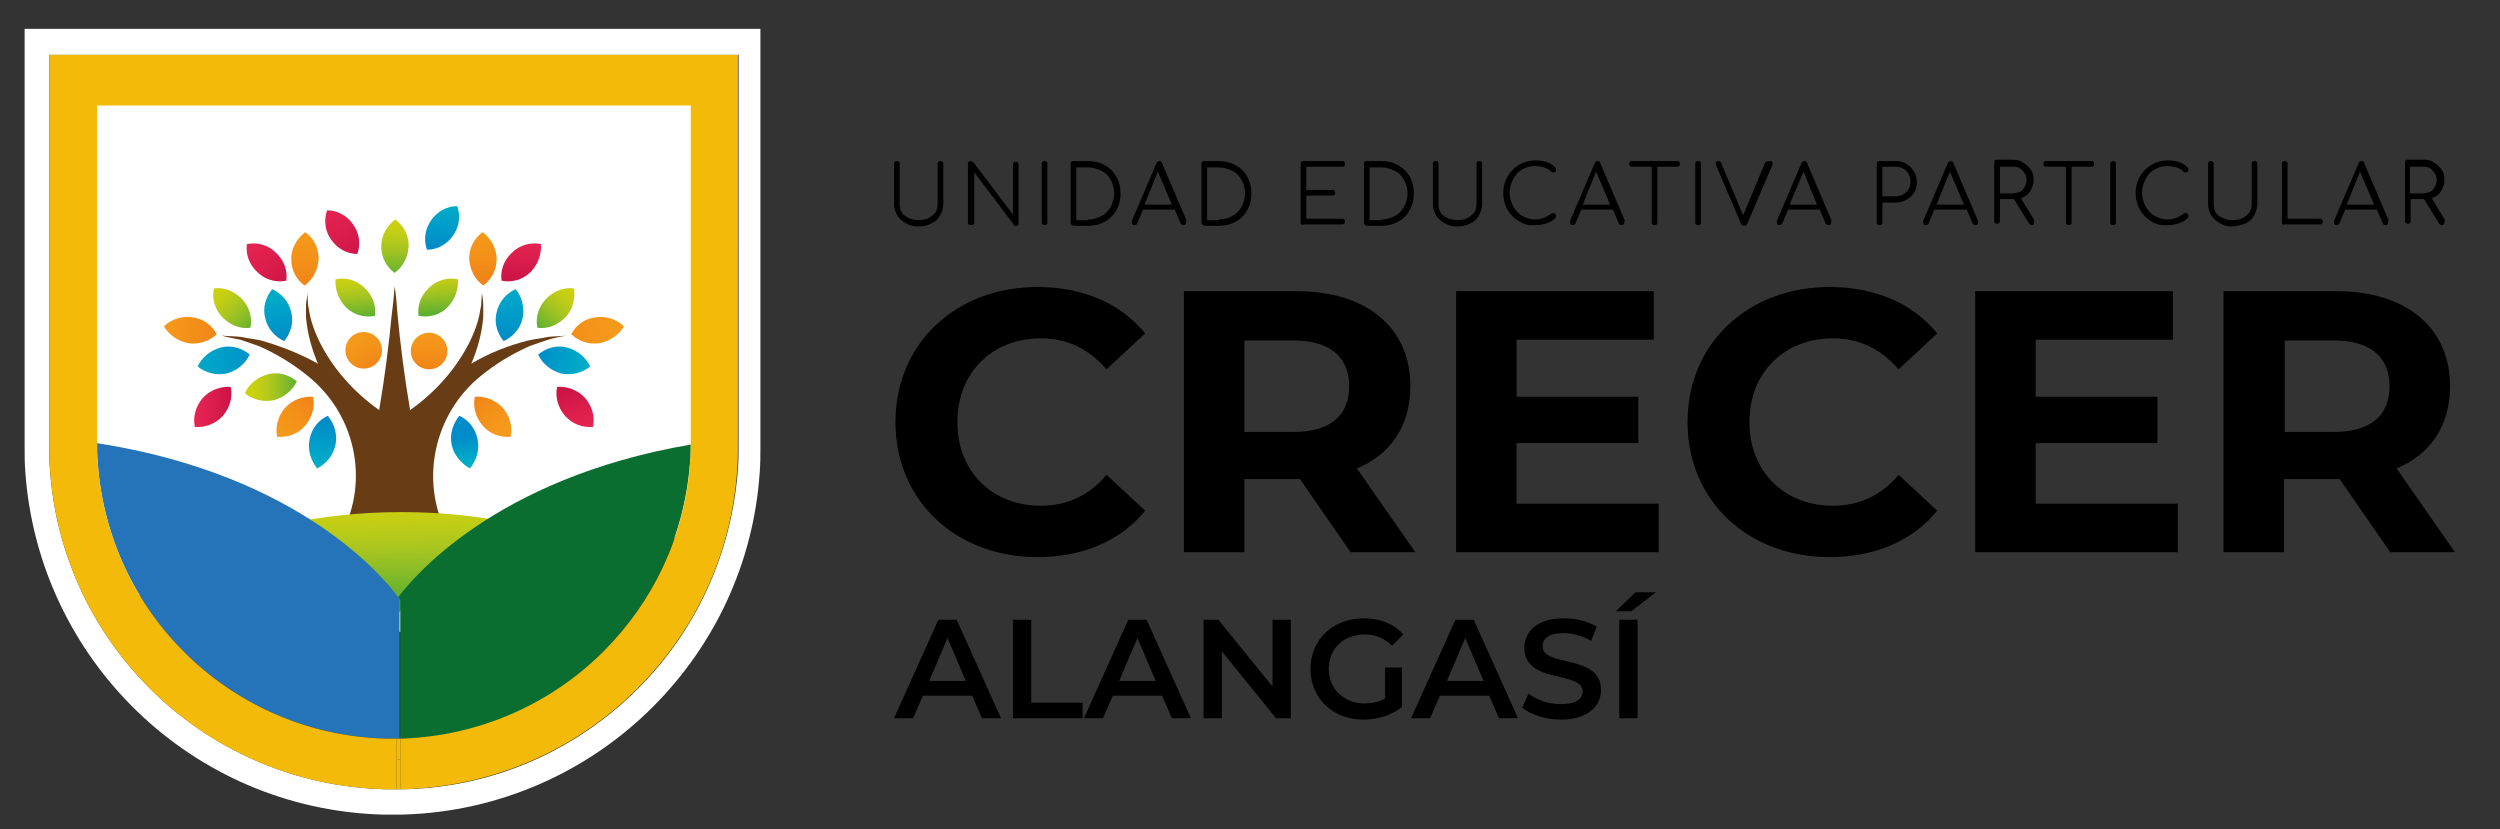 <svg xmlns="http://www.w3.org/2000/svg" xmlns:xlink="http://www.w3.org/1999/xlink" id="Capa_1" x="0px" y="0px" viewBox="0 0 355.4 117.9" style="enable-background:new 0 0 355.4 117.9;" xml:space="preserve"><rect x="0" y="0" width="355.4" height="117.9" fill="#333333" stroke="none"/><style type="text/css">	.st0{fill:#EDEDED;}	.st1{fill:url(#SVGID_1_);}	.st2{fill:none;}	.st3{opacity:0.71;fill:#0B6E31;}	.st4{fill:#0B6E31;}	.st5{fill:#FFFFFF;}	.st6{fill:#683C14;}	.st7{fill:url(#SVGID_2_);}	.st8{fill:#2573B9;}	.st9{fill:#F3BA0A;}	.st10{fill:url(#SVGID_3_);}	.st11{fill:url(#SVGID_4_);}	.st12{fill:url(#SVGID_5_);}	.st13{fill:url(#SVGID_6_);}	.st14{fill:url(#SVGID_7_);}	.st15{fill:url(#SVGID_8_);}	.st16{fill:url(#SVGID_9_);}	.st17{fill:url(#SVGID_10_);}	.st18{fill:url(#SVGID_11_);}	.st19{fill:url(#SVGID_12_);}	.st20{fill:url(#SVGID_13_);}	.st21{fill:url(#SVGID_14_);}	.st22{fill:url(#SVGID_15_);}	.st23{fill:url(#SVGID_16_);}	.st24{fill:url(#SVGID_17_);}	.st25{fill:url(#SVGID_18_);}	.st26{fill:url(#SVGID_19_);}	.st27{fill:url(#SVGID_20_);}	.st28{fill:url(#SVGID_21_);}	.st29{fill:url(#SVGID_22_);}	.st30{fill:url(#SVGID_23_);}	.st31{fill:url(#SVGID_24_);}	.st32{fill:url(#SVGID_25_);}	.st33{fill:url(#SVGID_26_);}	.st34{fill:url(#SVGID_27_);}	.st35{fill:url(#SVGID_28_);}	.st36{fill:url(#SVGID_29_);}	.st37{fill:none;stroke:#FFFFFF;stroke-width:0.5;stroke-miterlimit:10;}	.st38{clip-path:url(#SVGID_31_);fill:url(#SVGID_32_);}	.st39{fill:url(#SVGID_35_);}	.st40{fill:url(#SVGID_36_);}	.st41{fill:url(#SVGID_37_);}	.st42{fill:url(#SVGID_38_);}	.st43{fill:url(#SVGID_39_);}	.st44{fill:url(#SVGID_40_);}	.st45{fill:url(#SVGID_41_);}	.st46{fill:url(#SVGID_42_);}	.st47{fill:url(#SVGID_43_);}	.st48{fill:url(#SVGID_44_);}	.st49{fill:url(#SVGID_45_);}	.st50{fill:url(#SVGID_46_);}	.st51{fill:url(#SVGID_47_);}	.st52{fill:url(#SVGID_48_);}	.st53{fill:url(#SVGID_49_);}	.st54{fill:url(#SVGID_50_);}	.st55{fill:url(#SVGID_51_);}	.st56{fill:url(#SVGID_52_);}	.st57{fill:url(#SVGID_53_);}	.st58{fill:url(#SVGID_54_);}	.st59{fill:url(#SVGID_55_);}	.st60{fill:url(#SVGID_56_);}	.st61{fill:url(#SVGID_57_);}	.st62{fill:url(#SVGID_58_);}	.st63{fill:url(#SVGID_59_);}	.st64{fill:url(#SVGID_60_);}	.st65{fill:url(#SVGID_61_);}	.st66{fill:url(#SVGID_62_);}	.st67{fill:url(#SVGID_63_);}	.st68{fill:url(#SVGID_64_);}	.st69{fill:url(#SVGID_65_);}	.st70{fill:url(#SVGID_66_);}	.st71{fill:url(#SVGID_67_);}	.st72{fill:url(#SVGID_68_);}	.st73{fill:url(#SVGID_69_);}	.st74{fill:url(#SVGID_70_);}	.st75{fill:url(#SVGID_71_);}	.st76{fill:url(#SVGID_72_);}	.st77{fill:url(#SVGID_73_);}	.st78{fill:url(#SVGID_74_);}	.st79{fill:url(#SVGID_75_);}	.st80{fill:url(#SVGID_76_);}	.st81{fill:url(#SVGID_77_);}	.st82{fill:url(#SVGID_78_);}	.st83{fill:url(#SVGID_79_);}	.st84{fill:url(#SVGID_80_);}	.st85{fill:url(#SVGID_81_);}	.st86{fill:url(#SVGID_82_);}	.st87{fill:url(#SVGID_83_);}	.st88{fill:url(#SVGID_84_);}	.st89{fill:url(#SVGID_85_);}	.st90{fill:url(#SVGID_86_);}	.st91{fill:url(#SVGID_87_);}	.st92{fill:url(#SVGID_88_);}	.st93{fill:url(#SVGID_89_);}	.st94{fill:url(#SVGID_90_);}	.st95{fill:url(#SVGID_91_);}	.st96{fill:url(#SVGID_92_);}	.st97{fill:url(#SVGID_93_);}	.st98{fill:url(#SVGID_94_);}	.st99{fill:url(#SVGID_95_);}	.st100{fill:url(#SVGID_96_);}	.st101{fill:url(#SVGID_97_);}	.st102{fill:#3C3C3B;}	.st103{fill:none;stroke:#FFFFFF;stroke-width:2;stroke-miterlimit:10;}	.st104{fill:none;stroke:#F3BA0A;stroke-width:2;stroke-miterlimit:10;}	.st105{fill:#E22486;}	.st106{fill:#F3933E;}	.st107{opacity:0.3;fill:#F3933E;}	.st108{opacity:0.2;fill:#FFFFFF;}	.st109{fill:#E4F2EB;}	.st110{fill:#FDCF8B;}	.st111{opacity:0.3;fill:#E4F2EB;}	.st112{opacity:0.3;fill:#FDCF8B;}	.st113{opacity:0.3;fill:#FFFFFF;}	.st114{opacity:0.7;fill:#FFFFFF;}	.st115{opacity:0.4;fill:#FDCF8B;}	.st116{fill:#5FB77A;}	.st117{fill:#7F1754;}	.st118{fill:#F9F19A;}	.st119{fill:#5FB77A;stroke:#5FB77A;stroke-miterlimit:10;}	.st120{opacity:0.3;fill:#5FB77A;stroke:#5FB77A;stroke-miterlimit:10;}	.st121{opacity:0.18;}	.st122{fill:none;stroke:#5FB77A;stroke-width:0.348;stroke-linecap:round;stroke-linejoin:round;}	.st123{opacity:0.4;fill:#5FB77A;}	.st124{opacity:0.5;}	.st125{opacity:0.3;fill:#5FB77A;}	.st126{opacity:0.2;fill:#F3933E;}	.st127{opacity:0.3;fill:#E22486;}	.st128{opacity:0.5;fill:#FFFFFF;}	.st129{opacity:0.3;fill:#F9F19A;}	.st130{opacity:0.3;fill:#7F1754;}	.st131{opacity:0.6;fill:#5FB77A;}	.st132{opacity:0.6;fill:#7F1754;}	.st133{opacity:0.7;fill:#E4F2EB;}	.st134{opacity:0.7;fill:#E22486;}	.st135{opacity:0.3;}	.st136{fill:#DADADA;}	.st137{fill:url(#SVGID_102_);}	.st138{fill:url(#SVGID_103_);}	.st139{fill:url(#SVGID_104_);}	.st140{opacity:0.8;fill-rule:evenodd;clip-rule:evenodd;fill:#E72957;}	.st141{fill-rule:evenodd;clip-rule:evenodd;fill:#FFFFFF;}	.st142{fill-rule:evenodd;clip-rule:evenodd;fill:#3EBAC6;}	.st143{fill:url(#SVGID_105_);}	.st144{fill:url(#SVGID_106_);}	.st145{fill:url(#SVGID_107_);}	.st146{fill:url(#SVGID_108_);}	.st147{fill:url(#SVGID_109_);}	.st148{fill:url(#SVGID_110_);}	.st149{fill:url(#SVGID_111_);}	.st150{fill:url(#SVGID_112_);}	.st151{clip-path:url(#SVGID_114_);fill:#FFFFFF;}	.st152{fill:url(#SVGID_115_);}	.st153{fill:url(#SVGID_116_);}	.st154{fill:url(#SVGID_117_);}	.st155{fill:url(#SVGID_118_);}	.st156{fill:url(#SVGID_119_);}	.st157{fill:url(#SVGID_122_);}	.st158{fill:url(#SVGID_123_);}	.st159{fill:url(#SVGID_124_);}	.st160{fill:url(#SVGID_125_);}	.st161{fill:url(#SVGID_126_);}	.st162{fill:url(#SVGID_127_);}	.st163{fill:url(#SVGID_128_);}	.st164{fill:url(#SVGID_129_);}	.st165{fill:url(#SVGID_130_);}	.st166{fill:url(#SVGID_131_);}	.st167{fill:url(#SVGID_132_);}	.st168{fill:url(#SVGID_133_);}	.st169{fill:url(#SVGID_134_);}	.st170{fill:url(#SVGID_135_);}	.st171{fill:url(#SVGID_136_);}	.st172{fill:url(#SVGID_137_);}	.st173{fill:url(#SVGID_138_);}	.st174{fill:url(#SVGID_139_);}	.st175{fill:url(#SVGID_140_);}	.st176{fill:url(#SVGID_141_);}	.st177{fill:url(#SVGID_142_);}	.st178{fill:url(#SVGID_143_);}	.st179{fill:url(#SVGID_144_);}	.st180{fill:url(#SVGID_145_);}	.st181{fill:url(#SVGID_146_);}	.st182{fill:url(#SVGID_147_);}	.st183{fill:url(#SVGID_148_);}	.st184{fill:url(#SVGID_149_);}	.st185{fill:url(#SVGID_150_);}	.st186{fill:url(#SVGID_151_);}	.st187{fill:url(#SVGID_152_);}	.st188{fill:url(#SVGID_153_);}	.st189{fill:#C6C6C6;}	.st190{fill:#B2B2B2;}	.st191{fill:url(#SVGID_154_);}	.st192{fill:#E62453;}	.st193{fill-rule:evenodd;clip-rule:evenodd;fill:#FFFFFF;stroke:#727370;stroke-width:0.227;stroke-miterlimit:10;}	.st194{fill:url(#SVGID_157_);}	.st195{fill:url(#SVGID_158_);}	.st196{fill:url(#SVGID_159_);}	.st197{fill:url(#SVGID_160_);}	.st198{fill:url(#SVGID_161_);}	.st199{fill:url(#SVGID_162_);}	.st200{fill:url(#SVGID_163_);}	.st201{fill:url(#SVGID_164_);}	.st202{fill:url(#SVGID_165_);}	.st203{fill:url(#SVGID_166_);}	.st204{fill:url(#SVGID_167_);}	.st205{fill:url(#SVGID_168_);}	.st206{fill:url(#SVGID_169_);}	.st207{fill:url(#SVGID_170_);}	.st208{fill:url(#SVGID_171_);}	.st209{fill:url(#SVGID_172_);}	.st210{fill:url(#SVGID_173_);}	.st211{fill:url(#SVGID_174_);}	.st212{fill:url(#SVGID_175_);}	.st213{fill:url(#SVGID_176_);}	.st214{fill:url(#SVGID_177_);}	.st215{fill:url(#SVGID_178_);}	.st216{fill:url(#SVGID_179_);}	.st217{fill:url(#SVGID_180_);}	.st218{fill:url(#SVGID_181_);}	.st219{fill:url(#SVGID_182_);}	.st220{fill:url(#SVGID_183_);}	.st221{fill:url(#SVGID_184_);}	.st222{fill:url(#SVGID_185_);}	.st223{fill:url(#SVGID_186_);}	.st224{fill:url(#SVGID_187_);}	.st225{fill:url(#SVGID_188_);}	.st226{fill:url(#SVGID_189_);}</style><g>	<g>		<path class="st5" d="M11.3,12.6h88.9v47.3c0,0,1.4,40.4-49.7,28.7c0,0-39.2,12.9-40.6-29.6S11.3,12.6,11.3,12.6z"></path>		<path class="st6" d="M77.9,47.9c-0.9,0.2-1.9,0.3-2.8,0.5c-2.8,0.7-5.6,1.8-8.1,3.3c0.9-2.1,1.5-4.3,1.7-6.6c0-0.6,0-1.1,0-1.7   c0-0.4-0.1-1.3-0.2-1.7c0,0.4-0.1,1.3-0.1,1.7c-0.1,0.5-0.2,1.1-0.3,1.6c-0.9,3.8-4,9.2-9.8,13.3c-0.8-4.7-1.4-9.4-1.8-13.7   c-0.1-1.4-0.2-2.7-0.4-3.9c0-0.2,0-0.3,0-0.5c0,0.2,0,0.3,0,0.5c-0.1,1.3-0.2,2.5-0.4,3.9c-0.4,4.3-1,9-1.8,13.7   c-5.8-4.1-8.9-9.5-9.8-13.3c-0.1-0.5-0.2-1.1-0.3-1.6c0-0.4-0.1-1.3-0.1-1.7c0,0.4-0.2,1.3-0.2,1.7c0,0.6,0,1.2,0,1.7   c0.2,2.3,0.8,4.5,1.7,6.6c-2.5-1.4-5.3-2.5-8.1-3.3c-0.9-0.2-1.9-0.3-2.8-0.5c-0.7-0.1-2.1-0.1-2.8-0.2c0.6,0.2,2.1,0.5,2.7,0.6   c0.8,0.3,1.8,0.6,2.6,0.9c2.5,1.1,4.8,2.5,6.9,4.2c6.8,5.4,8.9,14.9,4.8,22.6c-0.4,0.7-0.7,1.3-1.1,1.9c2.9-0.4,5.9-0.6,8.9-0.6   c2.8,0,5.6,0.2,8.3,0.5c-0.4-0.6-0.7-1.2-1-1.8c-4-7.7-1.9-17.2,4.8-22.6c2.1-1.7,4.4-3.1,6.9-4.2c0.8-0.3,1.7-0.6,2.6-0.9   c0.6-0.2,2-0.5,2.7-0.6C80,47.8,78.5,47.8,77.9,47.9z"></path>		<linearGradient id="SVGID_1_" gradientUnits="userSpaceOnUse" x1="56.669" y1="69.866" x2="56.95" y2="85.079">			<stop offset="0.148" style="stop-color:#CBD00F"></stop>			<stop offset="0.3" style="stop-color:#C1CD15"></stop>			<stop offset="0.569" style="stop-color:#A4C421"></stop>			<stop offset="0.92" style="stop-color:#6CB42E"></stop>			<stop offset="0.987" style="stop-color:#5EB130"></stop>		</linearGradient>		<path class="st1" d="M56.7,87.1c4.2-5.9,9.9-10.2,16.6-12.6c-4.8-1.1-10.3-1.7-16.3-1.7c-6.1,0-11.9,0.7-16.8,1.8   c3.3,1.2,6.3,2.8,9,4.9C52,81.6,54.5,84.2,56.7,87.1z"></path>		<path class="st2" d="M56.6,84.9c1.8-2.5,13.4-17,41.6-21.7c0-0.2,0-0.3,0-0.5V15H13.8v47.7c0,0.1,0,0.2,0,0.2   C42.8,67.5,54.8,82.4,56.6,84.9z"></path>		<path class="st5" d="M3.5,63.4c0,1.2,0,2.5,0.1,3.7c1.9,26.7,23.7,47.9,50.7,48.7c0.5,0,1,0,1.5,0c0.5,0,1,0,1.5,0   c13.9-0.4,26.4-6.2,35.5-15.3c8.7-8.7,14.3-20.3,15.2-33.3c0.1-1.2,0.1-2.5,0.1-3.7V4.1H3.5V63.4z M105,7.8v54.5v0.9   c0,1.2,0,2.3-0.1,3.5c-0.9,12.2-6.1,23.1-14.2,31.2c-8.6,8.6-20.3,14-33.2,14.3c-0.2,0-0.3,0-0.5,0c-0.2,0-0.4,0-0.5,0   c-0.1,0-0.3,0-0.4,0c-0.5,0-1,0-1.4,0C29.3,111.5,8.8,91.7,7.1,66.7C7,65.6,7,64.4,7,63.2v-1V7.8H105z"></path>		<path class="st4" d="M56.6,84.9c0.2,0.2,0.3,0.4,0.3,0.4V105c0.1,0,0.2,0,0.3,0c11.2-0.3,21.3-5,28.6-12.4   c7-7,11.5-16.4,12.3-26.9c0.1-0.8,0.1-1.7,0.1-2.5C70.1,68,58.5,82.4,56.6,84.9z"></path>		<path class="st8" d="M56.6,84.9C54.8,82.4,42.8,67.5,13.8,63c0,0.9,0,1.8,0.1,2.8C15.4,87.3,33,104.4,54.8,105c0.4,0,0.8,0,1.2,0   c0.1,0,0.3,0,0.4,0V85.3C56.4,85.3,56.5,85.2,56.6,84.9z"></path>		<path class="st8" d="M56.9,85.3c0,0-0.1-0.1-0.3-0.4c-0.2,0.2-0.3,0.4-0.3,0.4V105c0.2,0,0.4,0,0.5,0V85.3z"></path>		<path class="st9" d="M7,7.8v54.4v1c0,1.2,0,2.3,0.1,3.5c1.7,25,22.2,44.8,47.5,45.5c0.5,0,0.9,0,1.4,0c0.1,0,0.3,0,0.4,0V108v-3   c-0.1,0-0.3,0-0.4,0c-0.4,0-0.8,0-1.2,0C33,104.4,15.4,87.3,13.9,65.8c-0.1-0.9-0.1-1.8-0.1-2.8c0-0.1,0-0.2,0-0.2V15h84.4v47.7   c0,0.2,0,0.3,0,0.5c0,0.9,0,1.7-0.1,2.5c-0.7,10.5-5.3,19.9-12.3,26.9c-7.4,7.4-17.5,12-28.6,12.4c-0.1,0-0.2,0-0.3,0v3v4.2   c0.2,0,0.3,0,0.5,0c13-0.4,24.7-5.8,33.2-14.3c8.1-8.1,13.4-19,14.2-31.2c0.1-1.1,0.1-2.3,0.1-3.5v-0.9V7.8H7z"></path>		<path class="st9" d="M56.4,105v3c0.2,0,0.4,0,0.5,0v-3C56.7,105,56.6,105,56.4,105z"></path>		<path class="st9" d="M56.4,108v4.2c0.2,0,0.4,0,0.5,0V108C56.7,108,56.6,108,56.4,108z"></path>		<g>			<linearGradient id="SVGID_2_" gradientUnits="userSpaceOnUse" x1="45.364" y1="66.739" x2="46.182" y2="60.302">				<stop offset="0" style="stop-color:#00AFC6"></stop>				<stop offset="0.245" style="stop-color:#00A9C8"></stop>				<stop offset="0.676" style="stop-color:#009AC9"></stop>				<stop offset="1" style="stop-color:#008CC8"></stop>			</linearGradient>			<path class="st7" d="M47.7,63.2c0.3-1.5-0.2-3-1.1-4.1c-1.3,0.6-2.3,1.8-2.6,3.4c-0.3,1.5,0.2,3,1.1,4.1    C46.4,65.9,47.4,64.7,47.7,63.2z"></path>		</g>		<g>			<g>				<linearGradient id="SVGID_3_" gradientUnits="userSpaceOnUse" x1="34.812" y1="55.041" x2="42.229" y2="55.041">					<stop offset="0.148" style="stop-color:#CBD00F"></stop>					<stop offset="0.3" style="stop-color:#C1CD15"></stop>					<stop offset="0.569" style="stop-color:#A4C421"></stop>					<stop offset="0.92" style="stop-color:#6CB42E"></stop>					<stop offset="0.987" style="stop-color:#5EB130"></stop>				</linearGradient>				<path class="st10" d="M38.9,56.9c1.5-0.4,2.7-1.4,3.3-2.7c-1.1-0.9-2.6-1.4-4.1-1c-1.5,0.4-2.7,1.4-3.3,2.7     C35.9,56.8,37.4,57.2,38.9,56.9z"></path>			</g>		</g>		<g>			<linearGradient id="SVGID_4_" gradientUnits="userSpaceOnUse" x1="25.55" y1="52.681" x2="36.483" y2="50.127">				<stop offset="0" style="stop-color:#00AFC6"></stop>				<stop offset="0.245" style="stop-color:#00A9C8"></stop>				<stop offset="0.676" style="stop-color:#009AC9"></stop>				<stop offset="1" style="stop-color:#008CC8"></stop>			</linearGradient>			<path class="st11" d="M32.2,53.1c1.5-0.4,2.7-1.4,3.3-2.7c-1.1-0.9-2.6-1.4-4.1-1c-1.5,0.4-2.7,1.4-3.3,2.7    C29.2,53,30.7,53.4,32.2,53.1z"></path>		</g>		<g>			<linearGradient id="SVGID_5_" gradientUnits="userSpaceOnUse" x1="23.488" y1="46.214" x2="30.998" y2="47.593">				<stop offset="0" style="stop-color:#F5991A"></stop>				<stop offset="0.512" style="stop-color:#F39019"></stop>				<stop offset="1" style="stop-color:#F18418"></stop>			</linearGradient>			<path class="st12" d="M26.8,48.8c1.5,0.2,3-0.3,4-1.3c-0.7-1.3-1.9-2.2-3.5-2.4c-1.5-0.2-3,0.3-4,1.3    C24,47.6,25.3,48.5,26.8,48.8z"></path>		</g>		<g>			<linearGradient id="SVGID_6_" gradientUnits="userSpaceOnUse" x1="30.101" y1="40.582" x2="35.823" y2="47.019">				<stop offset="0.148" style="stop-color:#CBD00F"></stop>				<stop offset="0.3" style="stop-color:#C1CD15"></stop>				<stop offset="0.569" style="stop-color:#A4C421"></stop>				<stop offset="0.92" style="stop-color:#6CB42E"></stop>				<stop offset="0.987" style="stop-color:#5EB130"></stop>			</linearGradient>			<path class="st13" d="M31.6,45.1c1.1,1.1,2.5,1.7,4,1.5c0.3-1.4-0.1-2.9-1.2-4.1c-1.1-1.1-2.5-1.7-4-1.5    C30.1,42.4,30.5,43.9,31.6,45.1z"></path>		</g>		<g>			<linearGradient id="SVGID_7_" gradientUnits="userSpaceOnUse" x1="38.564" y1="40.618" x2="40.301" y2="48.077">				<stop offset="0" style="stop-color:#00AFC6"></stop>				<stop offset="0.245" style="stop-color:#00A9C8"></stop>				<stop offset="0.676" style="stop-color:#009AC9"></stop>				<stop offset="1" style="stop-color:#008CC8"></stop>			</linearGradient>			<path class="st14" d="M37.7,45.2c0.3,1.5,1.4,2.7,2.7,3.3c0.9-1.1,1.4-2.6,1-4.1c-0.3-1.5-1.4-2.7-2.7-3.3    C37.8,42.2,37.3,43.7,37.7,45.2z"></path>		</g>		<g>			<linearGradient id="SVGID_8_" gradientUnits="userSpaceOnUse" x1="34.77" y1="33.954" x2="41.207" y2="40.902">				<stop offset="5.028150e-03" style="stop-color:#E62453"></stop>				<stop offset="0.42" style="stop-color:#DD1F4E"></stop>				<stop offset="0.996" style="stop-color:#CB1445"></stop>			</linearGradient>			<path class="st15" d="M36.6,38.7c1.1,1.1,2.7,1.5,4.1,1.2c0.2-1.4-0.3-2.9-1.5-4c-1.1-1.1-2.7-1.5-4.1-1.2    C34.9,36.1,35.4,37.6,36.6,38.7z"></path>		</g>		<g>			<linearGradient id="SVGID_9_" gradientUnits="userSpaceOnUse" x1="46.143" y1="29.189" x2="51.048" y2="36.751">				<stop offset="5.028150e-03" style="stop-color:#E62453"></stop>				<stop offset="0.42" style="stop-color:#DD1F4E"></stop>				<stop offset="0.996" style="stop-color:#CB1445"></stop>			</linearGradient>			<path class="st16" d="M47.1,34.1c0.9,1.3,2.3,2,3.7,2c0.5-1.4,0.3-2.9-0.6-4.2c-0.9-1.3-2.3-2-3.7-2C46,31.3,46.2,32.9,47.1,34.1    z"></path>		</g>		<g>			<linearGradient id="SVGID_10_" gradientUnits="userSpaceOnUse" x1="50.246" y1="38.445" x2="50.706" y2="45.112">				<stop offset="0.148" style="stop-color:#CBD00F"></stop>				<stop offset="0.3" style="stop-color:#C1CD15"></stop>				<stop offset="0.569" style="stop-color:#A4C421"></stop>				<stop offset="0.92" style="stop-color:#6CB42E"></stop>				<stop offset="0.987" style="stop-color:#5EB130"></stop>			</linearGradient>			<path class="st17" d="M49.2,43.7c1.1,1.1,2.7,1.5,4.1,1.2c0.2-1.4-0.3-2.9-1.5-4c-1.1-1.1-2.7-1.5-4.1-1.2    C47.6,41.1,48.1,42.6,49.2,43.7z"></path>		</g>		<g>			<linearGradient id="SVGID_11_" gradientUnits="userSpaceOnUse" x1="43.486" y1="33.274" x2="43.102" y2="40.631">				<stop offset="0" style="stop-color:#F5991A"></stop>				<stop offset="0.512" style="stop-color:#F39019"></stop>				<stop offset="1" style="stop-color:#F18418"></stop>			</linearGradient>			<path class="st18" d="M41.4,36.8c0,1.6,0.7,2.9,1.9,3.8c1.2-0.9,1.9-2.2,2-3.8c0-1.6-0.7-2.9-1.9-3.8    C42.2,33.9,41.4,35.3,41.4,36.8z"></path>		</g>		<g>			<linearGradient id="SVGID_12_" gradientUnits="userSpaceOnUse" x1="56.105" y1="30.739" x2="56.105" y2="39.219">				<stop offset="0.148" style="stop-color:#CBD00F"></stop>				<stop offset="0.3" style="stop-color:#C1CD15"></stop>				<stop offset="0.569" style="stop-color:#A4C421"></stop>				<stop offset="0.92" style="stop-color:#6CB42E"></stop>				<stop offset="0.987" style="stop-color:#5EB130"></stop>			</linearGradient>			<path class="st19" d="M54.2,35c0,1.6,0.7,2.9,1.9,3.8c1.2-0.9,1.9-2.2,2-3.8c0-1.6-0.7-2.9-1.9-3.8C55,32.1,54.2,33.4,54.2,35z"></path>		</g>		<g>			<linearGradient id="SVGID_13_" gradientUnits="userSpaceOnUse" x1="39.946" y1="61.214" x2="44.39" y2="56.922">				<stop offset="0" style="stop-color:#F5991A"></stop>				<stop offset="0.512" style="stop-color:#F39019"></stop>				<stop offset="1" style="stop-color:#F18418"></stop>			</linearGradient>			<path class="st20" d="M43.4,60.5c1-1.2,1.4-2.7,1.1-4.1c-1.4-0.1-2.9,0.4-4,1.6c-1,1.2-1.4,2.7-1.1,4.1    C40.9,62.2,42.4,61.7,43.4,60.5z"></path>		</g>		<g>			<linearGradient id="SVGID_14_" gradientUnits="userSpaceOnUse" x1="63.162" y1="27.953" x2="62.651" y2="35.003">				<stop offset="0" style="stop-color:#00AFC6"></stop>				<stop offset="0.245" style="stop-color:#00A9C8"></stop>				<stop offset="0.676" style="stop-color:#009AC9"></stop>				<stop offset="1" style="stop-color:#008CC8"></stop>			</linearGradient>			<path class="st21" d="M64.4,33.5c-0.9,1.3-2.3,2-3.7,2c-0.5-1.4-0.3-2.9,0.6-4.2c0.9-1.3,2.3-2,3.7-2    C65.5,30.7,65.3,32.2,64.4,33.5z"></path>		</g>		<g>			<linearGradient id="SVGID_15_" gradientUnits="userSpaceOnUse" x1="61.999" y1="37.819" x2="62.459" y2="44.486">				<stop offset="0.148" style="stop-color:#CBD00F"></stop>				<stop offset="0.3" style="stop-color:#C1CD15"></stop>				<stop offset="0.569" style="stop-color:#A4C421"></stop>				<stop offset="0.92" style="stop-color:#6CB42E"></stop>				<stop offset="0.987" style="stop-color:#5EB130"></stop>			</linearGradient>			<path class="st22" d="M63.6,43.7c-1.1,1.1-2.7,1.5-4.1,1.2c-0.2-1.4,0.3-2.9,1.5-4c1.1-1.1,2.7-1.5,4.1-1.2    C65.2,41.1,64.7,42.6,63.6,43.7z"></path>		</g>		<g>			<linearGradient id="SVGID_16_" gradientUnits="userSpaceOnUse" x1="27.598" y1="57.853" x2="32.872" y2="57.853">				<stop offset="5.028150e-03" style="stop-color:#E62453"></stop>				<stop offset="0.42" style="stop-color:#DD1F4E"></stop>				<stop offset="0.996" style="stop-color:#CB1445"></stop>			</linearGradient>			<path class="st23" d="M31.7,59.1c1-1.2,1.4-2.7,1.1-4.1c-1.4-0.1-2.9,0.4-4,1.6c-1,1.2-1.4,2.7-1.1,4.1    C29.1,60.8,30.6,60.3,31.7,59.1z"></path>		</g>		<g>			<linearGradient id="SVGID_17_" gradientUnits="userSpaceOnUse" x1="66.625" y1="66.186" x2="66.012" y2="62.202">				<stop offset="0" style="stop-color:#00AFC6"></stop>				<stop offset="0.245" style="stop-color:#00A9C8"></stop>				<stop offset="0.676" style="stop-color:#009AC9"></stop>				<stop offset="1" style="stop-color:#008CC8"></stop>			</linearGradient>			<path class="st24" d="M64.2,63.2c-0.3-1.5,0.2-3,1.1-4.1c1.3,0.6,2.3,1.8,2.6,3.4c0.3,1.5-0.2,3-1.1,4.1    C65.6,65.9,64.5,64.7,64.2,63.2z"></path>		</g>		<g>			<linearGradient id="SVGID_18_" gradientUnits="userSpaceOnUse" x1="84.246" y1="52.307" x2="76.583" y2="50.263">				<stop offset="0" style="stop-color:#00AFC6"></stop>				<stop offset="0.245" style="stop-color:#00A9C8"></stop>				<stop offset="0.676" style="stop-color:#009AC9"></stop>				<stop offset="1" style="stop-color:#008CC8"></stop>			</linearGradient>			<path class="st25" d="M79.8,53.1c-1.5-0.4-2.7-1.4-3.3-2.7c1.1-0.9,2.6-1.4,4.1-1c1.5,0.4,2.7,1.4,3.3,2.7    C82.8,53,81.3,53.4,79.8,53.1z"></path>		</g>		<g>			<linearGradient id="SVGID_19_" gradientUnits="userSpaceOnUse" x1="86.772" y1="46.488" x2="77.04" y2="48.48">				<stop offset="0" style="stop-color:#F5991A"></stop>				<stop offset="0.512" style="stop-color:#F39019"></stop>				<stop offset="1" style="stop-color:#F18418"></stop>			</linearGradient>			<path class="st26" d="M85.2,48.8c-1.5,0.2-3-0.3-4-1.3c0.7-1.3,1.9-2.2,3.5-2.4c1.5-0.2,3,0.3,4,1.3C88,47.6,86.7,48.5,85.2,48.8    z"></path>		</g>		<g>			<linearGradient id="SVGID_20_" gradientUnits="userSpaceOnUse" x1="81.797" y1="40.627" x2="76.586" y2="46.553">				<stop offset="0.148" style="stop-color:#CBD00F"></stop>				<stop offset="0.3" style="stop-color:#C1CD15"></stop>				<stop offset="0.569" style="stop-color:#A4C421"></stop>				<stop offset="0.92" style="stop-color:#6CB42E"></stop>				<stop offset="0.987" style="stop-color:#5EB130"></stop>			</linearGradient>			<path class="st27" d="M80.4,45.1c-1.1,1.1-2.5,1.7-4,1.5c-0.3-1.4,0.1-2.9,1.2-4.1c1.1-1.1,2.5-1.7,4-1.5    C81.8,42.4,81.5,43.9,80.4,45.1z"></path>		</g>		<g>			<linearGradient id="SVGID_21_" gradientUnits="userSpaceOnUse" x1="72.373" y1="39.229" x2="72.475" y2="48.119">				<stop offset="0" style="stop-color:#00AFC6"></stop>				<stop offset="0.245" style="stop-color:#00A9C8"></stop>				<stop offset="0.676" style="stop-color:#009AC9"></stop>				<stop offset="1" style="stop-color:#008CC8"></stop>			</linearGradient>			<path class="st28" d="M74.3,45.2c-0.3,1.5-1.4,2.7-2.7,3.3c-0.9-1.1-1.4-2.6-1-4.1c0.3-1.5,1.4-2.7,2.7-3.3    C74.2,42.2,74.6,43.7,74.3,45.2z"></path>		</g>		<g>			<linearGradient id="SVGID_22_" gradientUnits="userSpaceOnUse" x1="74.398" y1="33.661" x2="73.887" y2="39.996">				<stop offset="5.028150e-03" style="stop-color:#E62453"></stop>				<stop offset="0.42" style="stop-color:#DD1F4E"></stop>				<stop offset="0.996" style="stop-color:#CB1445"></stop>			</linearGradient>			<path class="st29" d="M75.4,38.7c-1.1,1.1-2.7,1.5-4.1,1.2c-0.2-1.4,0.3-2.9,1.5-4c1.1-1.1,2.7-1.5,4.1-1.2    C77,36.1,76.5,37.6,75.4,38.7z"></path>		</g>		<g>			<linearGradient id="SVGID_23_" gradientUnits="userSpaceOnUse" x1="68.536" y1="33.256" x2="68.766" y2="39.463">				<stop offset="0" style="stop-color:#F5991A"></stop>				<stop offset="0.512" style="stop-color:#F39019"></stop>				<stop offset="1" style="stop-color:#F18418"></stop>			</linearGradient>			<path class="st30" d="M70.6,36.8c0,1.6-0.7,2.9-1.9,3.8c-1.2-0.9-1.9-2.2-2-3.8c0-1.6,0.7-2.9,1.9-3.8    C69.8,33.9,70.6,35.3,70.6,36.8z"></path>		</g>		<g>			<linearGradient id="SVGID_24_" gradientUnits="userSpaceOnUse" x1="71.285" y1="60.764" x2="67.606" y2="56.472">				<stop offset="0" style="stop-color:#F5991A"></stop>				<stop offset="0.512" style="stop-color:#F39019"></stop>				<stop offset="1" style="stop-color:#F18418"></stop>			</linearGradient>			<path class="st31" d="M68.6,60.5c-1-1.2-1.4-2.7-1.1-4.1c1.4-0.1,2.9,0.4,4,1.6c1,1.2,1.4,2.7,1.1,4.1    C71.1,62.2,69.6,61.7,68.6,60.5z"></path>		</g>		<g>			<linearGradient id="SVGID_25_" gradientUnits="userSpaceOnUse" x1="82.621" y1="61.344" x2="81.088" y2="55.316">				<stop offset="5.028150e-03" style="stop-color:#E62453"></stop>				<stop offset="0.42" style="stop-color:#DD1F4E"></stop>				<stop offset="0.996" style="stop-color:#CB1445"></stop>			</linearGradient>			<path class="st32" d="M80.3,59.1c-1-1.2-1.4-2.7-1.1-4.1c1.4-0.1,2.9,0.4,4,1.6c1,1.2,1.4,2.7,1.1,4.1    C82.8,60.8,81.4,60.3,80.3,59.1z"></path>		</g>		<linearGradient id="SVGID_26_" gradientUnits="userSpaceOnUse" x1="61.109" y1="47.672" x2="60.812" y2="52.366">			<stop offset="0" style="stop-color:#F5991A"></stop>			<stop offset="0.512" style="stop-color:#F39019"></stop>			<stop offset="1" style="stop-color:#F18418"></stop>		</linearGradient>		<circle class="st33" cx="61" cy="49.9" r="2.6"></circle>					<linearGradient id="SVGID_27_" gradientUnits="userSpaceOnUse" x1="4409.525" y1="-2166.306" x2="4409.229" y2="-2161.613" gradientTransform="matrix(0.844 -0.536 0.536 0.844 -2510.264 4240.574)">			<stop offset="0" style="stop-color:#F5991A"></stop>			<stop offset="0.512" style="stop-color:#F39019"></stop>			<stop offset="1" style="stop-color:#F18418"></stop>		</linearGradient>		<circle class="st34" cx="51.7" cy="49.8" r="2.6"></circle>	</g>	<g>		<path d="M127.3,60c0-11.2,8.6-19.2,20.2-19.2c6.4,0,11.8,2.3,15.3,6.6l-5.5,5.1c-2.5-2.9-5.6-4.4-9.3-4.4c-7,0-11.9,4.9-11.9,11.9   c0,7,4.9,11.9,11.9,11.9c3.7,0,6.9-1.5,9.3-4.4l5.5,5.1c-3.5,4.3-8.9,6.6-15.3,6.6C135.9,79.2,127.3,71.2,127.3,60z"></path>		<path d="M192,78.5l-7.2-10.4h-0.4h-7.5v10.4h-8.6V41.4h16.1c9.9,0,16.1,5.2,16.1,13.5c0,5.6-2.8,9.7-7.6,11.7l8.3,11.9H192z    M183.9,48.4h-7v13h7c5.3,0,7.9-2.4,7.9-6.5C191.8,50.8,189.1,48.4,183.9,48.4z"></path>		<path d="M235.8,71.6v6.9H207V41.4h28.1v6.9h-19.5v8.1h17.3V63h-17.3v8.6H235.8z"></path>		<path d="M239.9,60c0-11.2,8.6-19.2,20.2-19.2c6.4,0,11.8,2.3,15.3,6.6l-5.5,5.1c-2.5-2.9-5.6-4.4-9.3-4.4c-7,0-11.9,4.9-11.9,11.9   c0,7,4.9,11.9,11.9,11.9c3.7,0,6.9-1.5,9.3-4.4l5.5,5.1c-3.5,4.3-8.9,6.6-15.3,6.6C248.5,79.2,239.9,71.2,239.9,60z"></path>		<path d="M309.6,71.6v6.9h-28.8V41.4h28.1v6.9h-19.5v8.1h17.3V63h-17.3v8.6H309.6z"></path>		<path d="M339.8,78.5l-7.2-10.4h-0.4h-7.5v10.4h-8.6V41.4h16.1c9.9,0,16.1,5.2,16.1,13.5c0,5.6-2.8,9.7-7.6,11.7l8.3,11.9H339.8z    M331.8,48.4h-7v13h7c5.3,0,7.9-2.4,7.9-6.5C339.7,50.8,337,48.4,331.8,48.4z"></path>	</g>	<g>		<g>			<path d="M138.2,98.9h-7l-1.4,3.2h-2.7l6.3-14h2.6l6.3,14h-2.7L138.2,98.9z M137.3,96.8l-2.6-6.1l-2.6,6.1H137.3z"></path>			<path d="M144,88.1h2.6v11.8h7.3v2.2H144V88.1z"></path>			<path d="M165.2,98.9h-7l-1.4,3.2h-2.7l6.3-14h2.6l6.3,14h-2.7L165.2,98.9z M164.3,96.8l-2.6-6.1l-2.6,6.1H164.3z"></path>			<path d="M183.5,88.1v14h-2.1l-7.7-9.5v9.5h-2.6v-14h2.1l7.7,9.5v-9.5H183.5z"></path>			<path d="M196.8,94.9h2.5v5.6c-1.5,1.2-3.5,1.8-5.5,1.8c-4.3,0-7.5-3-7.5-7.2s3.2-7.2,7.6-7.2c2.3,0,4.3,0.8,5.6,2.3l-1.6,1.6    c-1.1-1.1-2.4-1.6-3.9-1.6c-3,0-5.1,2-5.1,4.9c0,2.8,2.1,4.9,5.1,4.9c1,0,2-0.2,2.9-0.7V94.9z"></path>			<path d="M211.7,98.9h-7l-1.4,3.2h-2.7l6.3-14h2.6l6.3,14h-2.7L211.7,98.9z M210.9,96.8l-2.6-6.1l-2.6,6.1H210.9z"></path>			<path d="M216.4,100.6l0.9-2c1.1,0.9,2.9,1.5,4.6,1.5c2.2,0,3.1-0.8,3.1-1.8c0-3-8.3-1-8.3-6.2c0-2.3,1.8-4.2,5.6-4.2    c1.7,0,3.4,0.4,4.7,1.2l-0.8,2c-1.3-0.7-2.6-1.1-3.9-1.1c-2.2,0-3,0.8-3,1.9c0,3,8.3,1,8.3,6.2c0,2.2-1.8,4.2-5.7,4.2    C219.8,102.3,217.6,101.6,216.4,100.6z"></path>			<path d="M232.5,84.2h2.9l-3.5,2.7h-2.2L232.5,84.2z M230.2,88.1h2.6v14h-2.6V88.1z"></path>		</g>	</g>	<g>		<g>			<path d="M128.9,31.8c-0.6-0.3-1-0.7-1.3-1.1c-0.3-0.5-0.5-1-0.5-1.7v-5.7c0-0.1,0-0.2,0.1-0.3c0.1-0.1,0.2-0.1,0.3-0.1    s0.2,0,0.3,0.1c0.1,0.1,0.1,0.2,0.1,0.3V29c0,0.5,0.1,0.9,0.3,1.2c0.2,0.4,0.6,0.6,1,0.8c0.4,0.2,0.9,0.3,1.4,0.3    c0.5,0,1-0.1,1.4-0.3c0.4-0.2,0.7-0.5,1-0.8c0.2-0.4,0.3-0.8,0.3-1.2v-5.7c0-0.1,0-0.2,0.1-0.3c0.1-0.1,0.2-0.1,0.3-0.1    c0.1,0,0.2,0,0.3,0.1c0.1,0.1,0.1,0.2,0.1,0.3V29c0,0.6-0.2,1.2-0.5,1.7c-0.3,0.5-0.7,0.9-1.3,1.1c-0.5,0.3-1.2,0.4-1.9,0.4    C130.1,32.2,129.4,32.1,128.9,31.8z"></path>			<path d="M137.7,31.9c-0.1-0.1-0.1-0.2-0.1-0.3v-8.3c0-0.1,0-0.2,0.1-0.3c0.1-0.1,0.2-0.1,0.3-0.1c0.1,0,0.3,0.1,0.4,0.2l5.6,7.4    v-7.1c0-0.1,0-0.2,0.1-0.3c0.1-0.1,0.2-0.1,0.3-0.1c0.1,0,0.2,0,0.3,0.1c0.1,0.1,0.1,0.2,0.1,0.3v8.3c0,0.1,0,0.2-0.1,0.3    c-0.1,0.1-0.2,0.1-0.3,0.1c-0.2,0-0.3-0.1-0.3-0.2l-5.6-7.4v7.1c0,0.1,0,0.2-0.1,0.3c-0.1,0.1-0.2,0.1-0.3,0.1    S137.8,32,137.7,31.9z"></path>			<path d="M148.2,31.9c-0.1-0.1-0.1-0.2-0.1-0.3v-8.3c0-0.1,0-0.2,0.1-0.3c0.1-0.1,0.2-0.1,0.3-0.1c0.1,0,0.2,0,0.3,0.1    c0.1,0.1,0.1,0.2,0.1,0.3v8.3c0,0.1,0,0.2-0.1,0.3c-0.1,0.1-0.2,0.1-0.3,0.1C148.4,32,148.3,32,148.2,31.9z"></path>			<path d="M152.3,31.9c-0.1-0.1-0.1-0.2-0.1-0.3v-8.3c0-0.1,0-0.2,0.1-0.3c0.1-0.1,0.2-0.1,0.3-0.1h2.1c0.9,0,1.7,0.2,2.4,0.6    c0.7,0.4,1.2,0.9,1.6,1.6c0.4,0.7,0.6,1.5,0.6,2.4c0,0.9-0.2,1.7-0.6,2.4c-0.4,0.7-0.9,1.2-1.6,1.6c-0.7,0.4-1.5,0.6-2.4,0.6    h-2.1C152.5,32,152.4,32,152.3,31.9z M154.7,31.2c0.7,0,1.3-0.2,1.9-0.5c0.6-0.3,1-0.8,1.3-1.3c0.3-0.6,0.5-1.2,0.5-1.9    c0-0.7-0.2-1.4-0.5-1.9c-0.3-0.6-0.7-1-1.3-1.3c-0.6-0.3-1.2-0.5-1.9-0.5h-1.7v7.5H154.7z"></path>			<path d="M168.6,31.6c0,0.1,0,0.2-0.1,0.3c-0.1,0.1-0.2,0.1-0.3,0.1c-0.2,0-0.3-0.1-0.4-0.3l-0.8-1.9h-4.5l-0.8,1.9    c-0.1,0.2-0.2,0.3-0.4,0.3c-0.1,0-0.2,0-0.3-0.1c-0.1-0.1-0.1-0.2-0.1-0.3c0-0.1,0-0.1,0-0.2l3.5-8.2c0.1-0.2,0.2-0.3,0.4-0.3    c0.2,0,0.4,0.1,0.4,0.3l3.5,8.2C168.6,31.4,168.6,31.5,168.6,31.6z M162.7,29.1h3.9l-2-4.7L162.7,29.1z"></path>			<path d="M170.9,31.9c-0.1-0.1-0.1-0.2-0.1-0.3v-8.3c0-0.1,0-0.2,0.1-0.3c0.1-0.1,0.2-0.1,0.3-0.1h2.1c0.9,0,1.7,0.2,2.4,0.6    c0.7,0.4,1.2,0.9,1.6,1.6c0.4,0.7,0.6,1.5,0.6,2.4c0,0.9-0.2,1.7-0.6,2.4c-0.4,0.7-0.9,1.2-1.6,1.6c-0.7,0.4-1.5,0.6-2.4,0.6    h-2.1C171.1,32,171,32,170.9,31.9z M173.3,31.2c0.7,0,1.3-0.2,1.9-0.5c0.6-0.3,1-0.8,1.3-1.3c0.3-0.6,0.5-1.2,0.5-1.9    c0-0.7-0.2-1.4-0.5-1.9c-0.3-0.6-0.7-1-1.3-1.3c-0.6-0.3-1.2-0.5-1.9-0.5h-1.7v7.5H173.3z"></path>			<path d="M185,31.9c-0.1-0.1-0.1-0.2-0.1-0.3v-8.3c0-0.1,0-0.2,0.1-0.3c0.1-0.1,0.2-0.1,0.3-0.1h5.5c0.1,0,0.2,0,0.3,0.1    c0.1,0.1,0.1,0.2,0.1,0.3c0,0.1,0,0.2-0.1,0.3c-0.1,0.1-0.2,0.1-0.3,0.1h-5.1V27h3.7c0.1,0,0.2,0,0.3,0.1    c0.1,0.1,0.1,0.2,0.1,0.3c0,0.1,0,0.2-0.1,0.3c-0.1,0.1-0.2,0.1-0.3,0.1h-3.7v3.3h5.1c0.1,0,0.2,0,0.3,0.1    c0.1,0.1,0.1,0.2,0.1,0.3s0,0.2-0.1,0.3c-0.1,0.1-0.2,0.1-0.3,0.1h-5.5C185.2,32,185.1,32,185,31.9z"></path>			<path d="M194,31.9c-0.1-0.1-0.1-0.2-0.1-0.3v-8.3c0-0.1,0-0.2,0.1-0.3c0.1-0.1,0.2-0.1,0.3-0.1h2.1c0.9,0,1.7,0.2,2.4,0.6    c0.7,0.4,1.2,0.9,1.6,1.6c0.4,0.7,0.6,1.5,0.6,2.4c0,0.9-0.2,1.7-0.6,2.4c-0.4,0.7-0.9,1.2-1.6,1.6c-0.7,0.4-1.5,0.6-2.4,0.6    h-2.1C194.1,32,194,32,194,31.9z M196.4,31.2c0.7,0,1.3-0.2,1.9-0.5c0.6-0.3,1-0.8,1.3-1.3c0.3-0.6,0.5-1.2,0.5-1.9    c0-0.7-0.2-1.4-0.5-1.9c-0.3-0.6-0.7-1-1.3-1.3c-0.6-0.3-1.2-0.5-1.9-0.5h-1.7v7.5H196.4z"></path>			<path d="M205.5,31.8c-0.6-0.3-1-0.7-1.3-1.1c-0.3-0.5-0.5-1-0.5-1.7v-5.7c0-0.1,0-0.2,0.1-0.3c0.1-0.1,0.2-0.1,0.3-0.1    s0.2,0,0.3,0.1c0.1,0.1,0.1,0.2,0.1,0.3V29c0,0.5,0.1,0.9,0.3,1.2c0.2,0.4,0.6,0.6,1,0.8c0.4,0.2,0.9,0.3,1.4,0.3    c0.5,0,1-0.1,1.4-0.3c0.4-0.2,0.7-0.5,1-0.8c0.2-0.4,0.3-0.8,0.3-1.2v-5.7c0-0.1,0-0.2,0.1-0.3c0.1-0.1,0.2-0.1,0.3-0.1    s0.2,0,0.3,0.1c0.1,0.1,0.1,0.2,0.1,0.3V29c0,0.6-0.2,1.2-0.5,1.7c-0.3,0.5-0.7,0.9-1.3,1.1c-0.5,0.3-1.2,0.4-1.9,0.4    C206.6,32.2,206,32.1,205.5,31.8z"></path>			<path d="M216,31.5c-0.7-0.4-1.3-1-1.7-1.7c-0.4-0.7-0.6-1.5-0.6-2.4c0-0.8,0.2-1.6,0.6-2.3c0.4-0.7,1-1.3,1.7-1.7    c0.7-0.4,1.5-0.6,2.3-0.6c0.6,0,1.1,0.1,1.5,0.2c0.5,0.2,0.9,0.4,1.3,0.8c0.1,0.1,0.1,0.2,0.1,0.3c0,0.1,0,0.1,0,0.2    c0,0.1-0.1,0.1-0.1,0.1c0,0.1-0.1,0.1-0.1,0.1c-0.1,0-0.1,0-0.2,0c-0.1,0-0.2,0-0.3-0.1c-0.3-0.3-0.6-0.5-1-0.6    c-0.4-0.1-0.8-0.2-1.3-0.2c-0.7,0-1.3,0.2-1.8,0.5c-0.6,0.3-1,0.8-1.3,1.4c-0.3,0.6-0.5,1.2-0.5,1.9c0,0.7,0.2,1.3,0.5,1.9    c0.3,0.6,0.8,1.1,1.3,1.4c0.6,0.3,1.2,0.5,1.8,0.5c0.9,0,1.6-0.3,2.3-0.8c0.1-0.1,0.2-0.1,0.3-0.1c0.1,0,0.2,0,0.3,0.1    s0.1,0.2,0.1,0.3c0,0.1,0,0.2-0.1,0.3c-0.7,0.7-1.7,1-2.9,1C217.4,32.1,216.7,31.9,216,31.5z"></path>			<path d="M230.9,31.6c0,0.1,0,0.2-0.1,0.3c-0.1,0.1-0.2,0.1-0.3,0.1c-0.2,0-0.3-0.1-0.4-0.3l-0.8-1.9h-4.5l-0.8,1.9    c-0.1,0.2-0.2,0.3-0.4,0.3c-0.1,0-0.2,0-0.3-0.1c-0.1-0.1-0.1-0.2-0.1-0.3c0-0.1,0-0.1,0-0.2l3.5-8.2c0.1-0.2,0.2-0.3,0.4-0.3    s0.4,0.1,0.4,0.3l3.5,8.2C230.9,31.4,230.9,31.5,230.9,31.6z M225,29.1h3.9l-2-4.7L225,29.1z"></path>			<path d="M238.7,23c0.1,0.1,0.1,0.2,0.1,0.3c0,0.1,0,0.2-0.1,0.3s-0.2,0.1-0.3,0.1h-2.8v7.9c0,0.1,0,0.2-0.1,0.3    c-0.1,0.1-0.2,0.1-0.3,0.1c-0.1,0-0.2,0-0.3-0.1c-0.1-0.1-0.1-0.2-0.1-0.3v-7.9h-2.8c-0.1,0-0.2,0-0.3-0.1    c-0.1-0.1-0.1-0.2-0.1-0.3c0-0.1,0-0.2,0.1-0.3c0.1-0.1,0.2-0.1,0.3-0.1h6.5C238.5,22.9,238.6,22.9,238.7,23z"></path>			<path d="M241.1,31.9c-0.1-0.1-0.1-0.2-0.1-0.3v-8.3c0-0.1,0-0.2,0.1-0.3c0.1-0.1,0.2-0.1,0.3-0.1c0.1,0,0.2,0,0.3,0.1    c0.1,0.1,0.1,0.2,0.1,0.3v8.3c0,0.1,0,0.2-0.1,0.3c-0.1,0.1-0.2,0.1-0.3,0.1C241.3,32,241.2,32,241.1,31.9z"></path>			<path d="M251.9,23c0.1,0.1,0.1,0.2,0.1,0.3c0,0.1,0,0.2-0.1,0.3l-3.5,8.2c-0.1,0.2-0.2,0.3-0.4,0.3c-0.1,0-0.2,0-0.3-0.1    c-0.1,0-0.1-0.1-0.2-0.2l-3.5-8.2c0-0.1-0.1-0.2-0.1-0.3c0-0.1,0-0.2,0.1-0.3c0.1-0.1,0.2-0.1,0.3-0.1c0.2,0,0.3,0.1,0.4,0.3    l3.1,7.4l3.1-7.4c0-0.1,0.1-0.2,0.2-0.2c0.1,0,0.2-0.1,0.3-0.1C251.8,22.9,251.9,22.9,251.9,23z"></path>			<path d="M260.3,31.6c0,0.1,0,0.2-0.1,0.3c-0.1,0.1-0.2,0.1-0.3,0.1c-0.2,0-0.3-0.1-0.4-0.3l-0.8-1.9h-4.5l-0.8,1.9    c-0.1,0.2-0.2,0.3-0.4,0.3c-0.1,0-0.2,0-0.3-0.1c-0.1-0.1-0.1-0.2-0.1-0.3c0-0.1,0-0.1,0-0.2l3.5-8.2c0.1-0.2,0.2-0.3,0.4-0.3    c0.2,0,0.4,0.1,0.4,0.3l3.5,8.2C260.3,31.4,260.3,31.5,260.3,31.6z M254.4,29.1h3.9l-1.9-4.7L254.4,29.1z"></path>			<path d="M266.9,31.9c-0.1-0.1-0.1-0.2-0.1-0.3v-8.3c0-0.1,0-0.2,0.1-0.3c0.1-0.1,0.2-0.1,0.3-0.1h2.3c0.6,0,1.1,0.1,1.5,0.4    c0.5,0.3,0.8,0.6,1.1,1.1c0.3,0.5,0.4,1,0.4,1.5c0,0.6-0.1,1.1-0.4,1.5c-0.3,0.4-0.6,0.8-1.1,1c-0.5,0.3-1,0.4-1.5,0.4h-1.9v2.8    c0,0.1,0,0.2-0.1,0.3c-0.1,0.1-0.2,0.1-0.3,0.1S266.9,32,266.9,31.9z M269.5,27.9c0.4,0,0.8-0.1,1.1-0.3c0.3-0.2,0.6-0.4,0.7-0.7    c0.2-0.3,0.3-0.7,0.3-1.1c0-0.4-0.1-0.8-0.3-1.1c-0.2-0.3-0.4-0.6-0.7-0.7c-0.3-0.2-0.7-0.3-1.1-0.3h-1.9v4.2H269.5z"></path>			<path d="M281.2,31.6c0,0.1,0,0.2-0.1,0.3c-0.1,0.1-0.2,0.1-0.3,0.1c-0.2,0-0.3-0.1-0.4-0.3l-0.8-1.9H275l-0.8,1.9    c-0.1,0.2-0.2,0.3-0.4,0.3c-0.1,0-0.2,0-0.3-0.1c-0.1-0.1-0.1-0.2-0.1-0.3c0-0.1,0-0.1,0-0.2l3.5-8.2c0.1-0.2,0.2-0.3,0.4-0.3    c0.2,0,0.4,0.1,0.4,0.3l3.5,8.2C281.2,31.4,281.2,31.5,281.2,31.6z M275.3,29.1h3.9l-2-4.7L275.3,29.1z"></path>			<path d="M289.2,31.6c0,0.1,0,0.2-0.1,0.3c-0.1,0.1-0.2,0.1-0.3,0.1c-0.1,0-0.2,0-0.2-0.1c-0.1,0-0.1-0.1-0.2-0.2l-2.1-3.4H286    h-1.7v3.1c0,0.1,0,0.2-0.1,0.3c-0.1,0.1-0.2,0.1-0.3,0.1s-0.2,0-0.3-0.1c-0.1-0.1-0.1-0.2-0.1-0.3v-8.3c0-0.1,0-0.2,0.1-0.3    c0.1-0.1,0.2-0.1,0.3-0.1h2.2c0.6,0,1.1,0.1,1.5,0.4c0.4,0.2,0.8,0.6,1.1,1c0.3,0.4,0.4,0.9,0.4,1.5c0,0.6-0.2,1.1-0.5,1.6    c-0.3,0.5-0.8,0.8-1.3,1l1.9,3.1C289.1,31.4,289.2,31.5,289.2,31.6z M286,27.5c0.4,0,0.7-0.1,1.1-0.2c0.3-0.2,0.6-0.4,0.7-0.7    c0.2-0.3,0.3-0.6,0.3-1c0-0.4-0.1-0.7-0.3-1c-0.2-0.3-0.4-0.5-0.7-0.7c-0.3-0.2-0.7-0.2-1.1-0.2h-1.7v3.8H286z"></path>			<path d="M297.6,23c0.1,0.1,0.1,0.2,0.1,0.3c0,0.1,0,0.2-0.1,0.3s-0.2,0.1-0.3,0.1h-2.8v7.9c0,0.1,0,0.2-0.1,0.3    c-0.1,0.1-0.2,0.1-0.3,0.1c-0.1,0-0.2,0-0.3-0.1c-0.1-0.1-0.1-0.2-0.1-0.3v-7.9h-2.8c-0.1,0-0.2,0-0.3-0.1    c-0.1-0.1-0.1-0.2-0.1-0.3c0-0.1,0-0.2,0.1-0.3c0.1-0.1,0.2-0.1,0.3-0.1h6.5C297.5,22.9,297.6,22.9,297.6,23z"></path>			<path d="M300.1,31.9c-0.1-0.1-0.1-0.2-0.1-0.3v-8.3c0-0.1,0-0.2,0.1-0.3c0.1-0.1,0.2-0.1,0.3-0.1c0.1,0,0.2,0,0.3,0.1    c0.1,0.1,0.1,0.2,0.1,0.3v8.3c0,0.1,0,0.2-0.1,0.3c-0.1,0.1-0.2,0.1-0.3,0.1C300.3,32,300.2,32,300.1,31.9z"></path>			<path d="M305.9,31.5c-0.7-0.4-1.3-1-1.7-1.7c-0.4-0.7-0.6-1.5-0.6-2.4c0-0.8,0.2-1.6,0.6-2.3c0.4-0.7,1-1.3,1.7-1.7    c0.7-0.4,1.5-0.6,2.3-0.6c0.6,0,1.1,0.1,1.5,0.2c0.5,0.2,0.9,0.4,1.3,0.8c0.1,0.1,0.1,0.2,0.1,0.3c0,0.1,0,0.1,0,0.2    c0,0.1-0.1,0.1-0.1,0.1c0,0.1-0.1,0.1-0.1,0.1c-0.1,0-0.1,0-0.2,0c-0.1,0-0.2,0-0.3-0.1c-0.3-0.3-0.6-0.5-1-0.6    c-0.4-0.1-0.8-0.2-1.3-0.2c-0.7,0-1.3,0.2-1.8,0.5c-0.6,0.3-1,0.8-1.3,1.4c-0.3,0.6-0.5,1.2-0.5,1.9c0,0.7,0.2,1.3,0.5,1.9    c0.3,0.6,0.8,1.1,1.3,1.4c0.6,0.3,1.2,0.5,1.8,0.5c0.9,0,1.6-0.3,2.3-0.8c0.1-0.1,0.2-0.1,0.3-0.1c0.1,0,0.2,0,0.3,0.1    c0.1,0.1,0.1,0.2,0.1,0.3c0,0.1,0,0.2-0.1,0.3c-0.7,0.7-1.7,1-2.9,1C307.3,32.1,306.5,31.9,305.9,31.5z"></path>			<path d="M315.7,31.8c-0.6-0.3-1-0.7-1.3-1.1c-0.3-0.5-0.5-1-0.5-1.7v-5.7c0-0.1,0-0.2,0.1-0.3c0.1-0.1,0.2-0.1,0.3-0.1    s0.2,0,0.3,0.1c0.1,0.1,0.1,0.2,0.1,0.3V29c0,0.5,0.1,0.9,0.3,1.2c0.2,0.4,0.6,0.6,1,0.8c0.4,0.2,0.9,0.3,1.4,0.3    c0.5,0,1-0.1,1.4-0.3c0.4-0.2,0.7-0.5,1-0.8c0.2-0.4,0.3-0.8,0.3-1.2v-5.7c0-0.1,0-0.2,0.1-0.3c0.1-0.1,0.2-0.1,0.3-0.1    c0.1,0,0.2,0,0.3,0.1c0.1,0.1,0.1,0.2,0.1,0.3V29c0,0.6-0.2,1.2-0.5,1.7c-0.3,0.5-0.7,0.9-1.3,1.1s-1.2,0.4-1.9,0.4    C316.8,32.2,316.2,32.1,315.7,31.8z"></path>			<path d="M324.5,31.9c-0.1-0.1-0.1-0.2-0.1-0.3v-8.3c0-0.1,0-0.2,0.1-0.3c0.1-0.1,0.2-0.1,0.3-0.1c0.1,0,0.2,0,0.3,0.1    c0.1,0.1,0.1,0.2,0.1,0.3v7.8h4.6c0.1,0,0.2,0,0.3,0.1c0.1,0.1,0.1,0.2,0.1,0.3c0,0.1,0,0.2-0.1,0.3c-0.1,0.1-0.2,0.1-0.3,0.1    h-5.1C324.7,32,324.6,32,324.5,31.9z"></path>			<path d="M339.5,31.6c0,0.1,0,0.2-0.1,0.3c-0.1,0.1-0.2,0.1-0.3,0.1c-0.2,0-0.3-0.1-0.4-0.3l-0.8-1.9h-4.5l-0.8,1.9    c-0.1,0.2-0.2,0.3-0.4,0.3c-0.1,0-0.2,0-0.3-0.1c-0.1-0.1-0.1-0.2-0.1-0.3c0-0.1,0-0.1,0-0.2l3.5-8.2c0.1-0.2,0.2-0.3,0.4-0.3    s0.4,0.1,0.4,0.3l3.5,8.2C339.5,31.4,339.5,31.5,339.5,31.6z M333.6,29.1h3.9l-2-4.7L333.6,29.1z"></path>			<path d="M347.5,31.6c0,0.1,0,0.2-0.1,0.3c-0.1,0.1-0.2,0.1-0.3,0.1c-0.1,0-0.2,0-0.2-0.1c-0.1,0-0.1-0.1-0.2-0.2l-2.1-3.4h-0.2    h-1.7v3.1c0,0.1,0,0.2-0.1,0.3c-0.1,0.1-0.2,0.1-0.3,0.1s-0.2,0-0.3-0.1c-0.1-0.1-0.1-0.2-0.1-0.3v-8.3c0-0.1,0-0.2,0.1-0.3    c0.1-0.1,0.2-0.1,0.3-0.1h2.2c0.6,0,1.1,0.1,1.5,0.4c0.4,0.2,0.8,0.6,1.1,1c0.3,0.4,0.4,0.9,0.4,1.5c0,0.6-0.2,1.1-0.5,1.6    c-0.3,0.5-0.8,0.8-1.3,1l1.9,3.1C347.5,31.4,347.5,31.5,347.5,31.6z M344.3,27.5c0.4,0,0.7-0.1,1.1-0.2c0.3-0.2,0.6-0.4,0.7-0.7    c0.2-0.3,0.3-0.6,0.3-1c0-0.4-0.1-0.7-0.3-1c-0.2-0.3-0.4-0.5-0.7-0.7c-0.3-0.2-0.7-0.2-1.1-0.2h-1.7v3.8H344.3z"></path>		</g>	</g></g></svg>